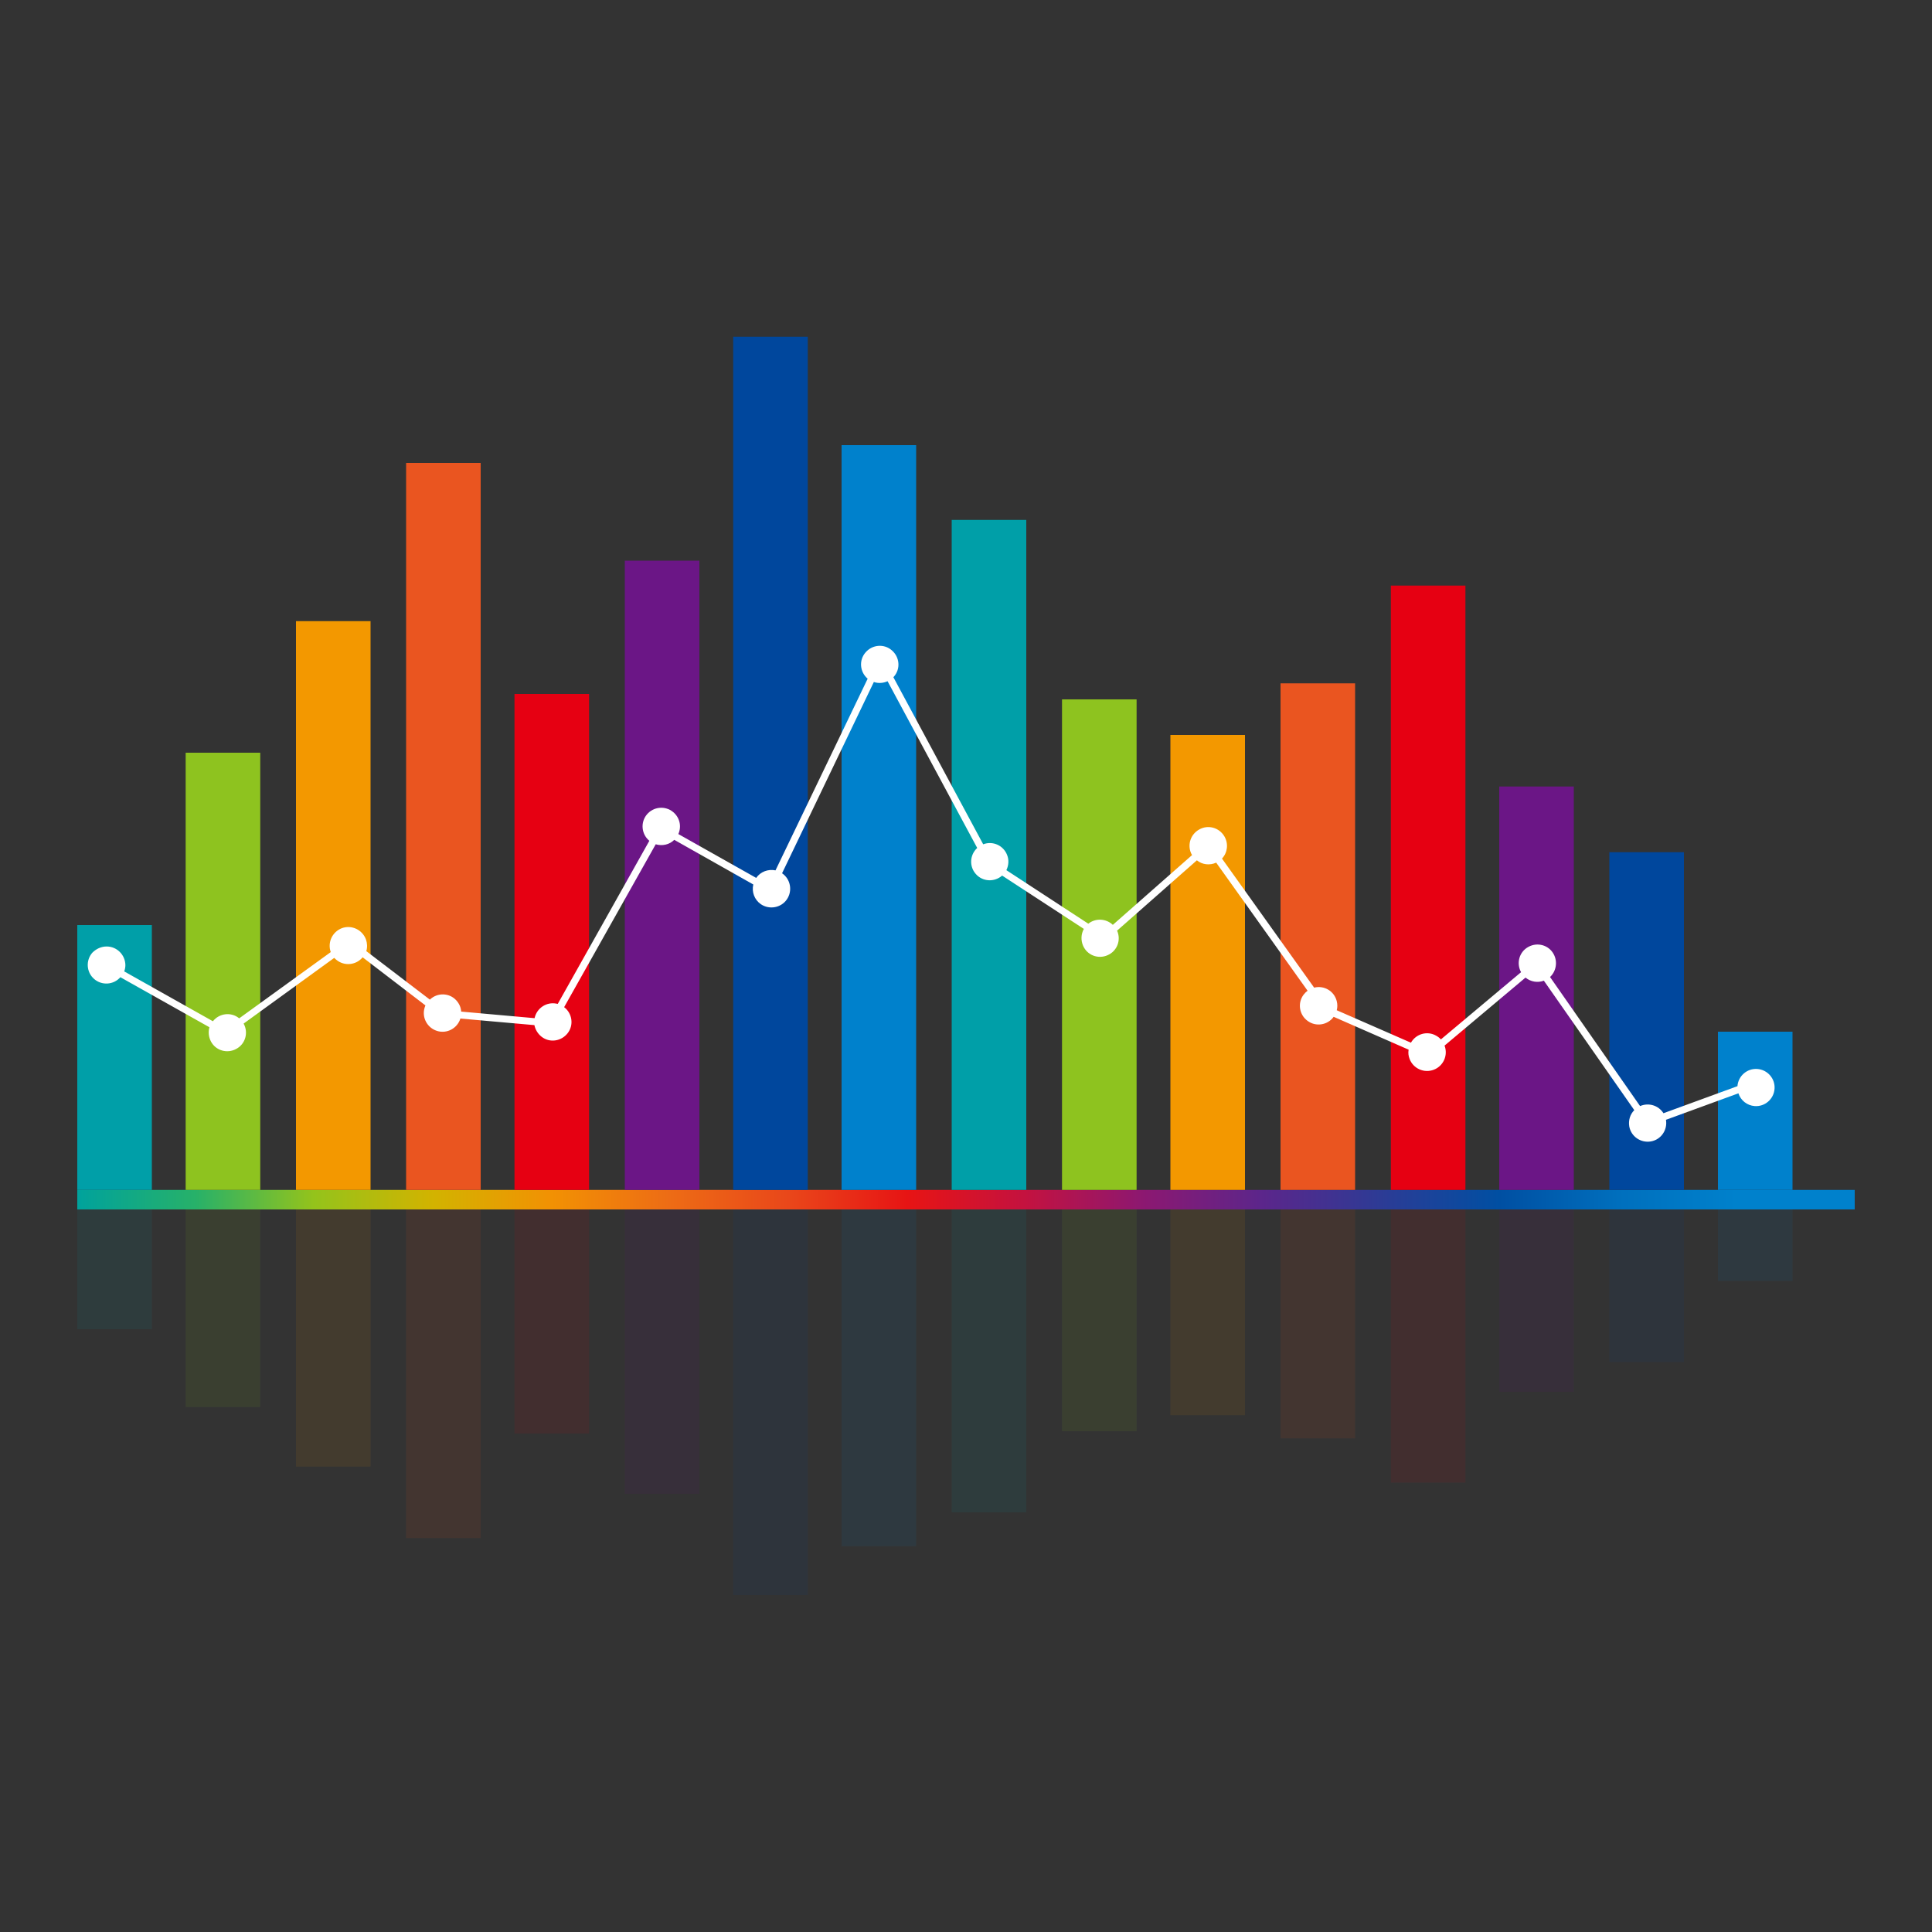 <?xml version="1.0" encoding="utf-8"?>
<!-- Generator: Adobe Illustrator 23.0.1, SVG Export Plug-In . SVG Version: 6.00 Build 0)  -->
<svg version="1.1" id="图层_1" xmlns="http://www.w3.org/2000/svg" xmlns:xlink="http://www.w3.org/1999/xlink" x="0px" y="0px"
	 viewBox="0 0 1000 1000" style="enable-background:new 0 0 1000 1000;" xml:space="preserve">
<rect x="0" y="0" width="1000" height="1000" fill="#333333" stroke="none"/>
<style type="text/css">
	.st0{fill:none;}
	.st1{fill:url(#SVGID_1_);}
	.st2{fill:#009FA8;}
	.st3{fill:#8EC31F;}
	.st4{fill:#F39800;}
	.st5{fill:#EA5520;}
	.st6{fill:#E60012;}
	.st7{fill:#6B1686;}
	.st8{fill:#00479D;}
	.st9{fill:#0081CC;}
	.st10{opacity:9.000000e-02;fill:#009FA8;enable-background:new    ;}
	.st11{opacity:9.000000e-02;fill:#8EC31F;enable-background:new    ;}
	.st12{opacity:9.000000e-02;fill:#F39800;enable-background:new    ;}
	.st13{opacity:9.000000e-02;fill:#EA5520;enable-background:new    ;}
	.st14{opacity:9.000000e-02;fill:#E60012;enable-background:new    ;}
	.st15{opacity:9.000000e-02;fill:#6B1686;enable-background:new    ;}
	.st16{opacity:9.000000e-02;fill:#00479D;enable-background:new    ;}
	.st17{opacity:9.000000e-02;fill:#0081CC;enable-background:new    ;}
	.st18{fill:#FFFFFF;}
</style>
<circle class="st0" cx="500" cy="500" r="500"/>
<g>
	<linearGradient id="SVGID_1_" gradientUnits="userSpaceOnUse" x1="40" y1="620.95" x2="960" y2="620.95">
		<stop  offset="0" style="stop-color:#00A29C"/>
		<stop  offset="6.660000e-02" style="stop-color:#27B169"/>
		<stop  offset="0.133" style="stop-color:#94C31B"/>
		<stop  offset="0.2" style="stop-color:#D2B300"/>
		<stop  offset="0.267" style="stop-color:#F29103"/>
		<stop  offset="0.333" style="stop-color:#ED6C15"/>
		<stop  offset="0.4" style="stop-color:#E9471A"/>
		<stop  offset="0.467" style="stop-color:#E71414"/>
		<stop  offset="0.533" style="stop-color:#C4123F"/>
		<stop  offset="0.6" style="stop-color:#8C1871"/>
		<stop  offset="0.667" style="stop-color:#5B268B"/>
		<stop  offset="0.733" style="stop-color:#2D3B95"/>
		<stop  offset="0.8" style="stop-color:#004FA2"/>
		<stop  offset="0.867" style="stop-color:#006FBD"/>
		<stop  offset="0.933" style="stop-color:#0081CC"/>
		<stop  offset="1" style="stop-color:#0081CC"/>
	</linearGradient>
	<rect x="40" y="615.9" class="st1" width="920" height="10.1"/>
	<rect x="40" y="478.8" class="st2" width="38.6" height="137.1"/>
	<rect x="96.1" y="389.6" class="st3" width="38.6" height="226.3"/>
	<rect x="153.2" y="321.5" class="st4" width="38.6" height="294.4"/>
	<rect x="210.2" y="239.6" class="st5" width="38.6" height="376.3"/>
	<rect x="266.3" y="359.2" class="st6" width="38.6" height="256.7"/>
	<rect x="323.4" y="290.2" class="st7" width="38.6" height="325.7"/>
	<rect x="379.5" y="174.3" class="st8" width="38.6" height="441.6"/>
	<rect x="435.6" y="230.4" class="st9" width="38.6" height="385.5"/>
	<rect x="492.6" y="269.1" class="st2" width="38.6" height="346.8"/>
	<rect x="549.7" y="362" class="st3" width="38.6" height="253.9"/>
	<rect x="605.8" y="380.4" class="st4" width="38.6" height="235.5"/>
	<rect x="662.8" y="353.7" class="st5" width="38.6" height="262.2"/>
	<rect x="719.9" y="303.1" class="st6" width="38.6" height="312.8"/>
	<rect x="776" y="407.1" class="st7" width="38.6" height="208.8"/>
	<rect x="833" y="441.1" class="st8" width="38.6" height="174.8"/>
	<rect x="889.2" y="534" class="st9" width="38.6" height="81.9"/>
	<rect x="40" y="626" class="st10" width="38.6" height="62"/>
	<rect x="96.1" y="626" class="st11" width="38.6" height="102.3"/>
	<rect x="153.2" y="626" class="st12" width="38.6" height="133.1"/>
	<rect x="210.2" y="626" class="st13" width="38.6" height="170.1"/>
	<rect x="266.3" y="626" class="st14" width="38.6" height="116"/>
	<rect x="323.4" y="626" class="st15" width="38.6" height="147.2"/>
	<rect x="379.5" y="626" class="st16" width="38.6" height="199.6"/>
	<rect x="435.6" y="626" class="st17" width="38.6" height="174.3"/>
	<rect x="492.6" y="626" class="st10" width="38.6" height="156.8"/>
	<rect x="549.7" y="626" class="st11" width="38.6" height="114.8"/>
	<rect x="605.8" y="626" class="st12" width="38.6" height="106.5"/>
	<rect x="662.8" y="626" class="st13" width="38.6" height="118.5"/>
	<rect x="719.9" y="626" class="st14" width="38.6" height="141.4"/>
	<rect x="776" y="626" class="st15" width="38.6" height="94.4"/>
	<rect x="833" y="626" class="st16" width="38.6" height="79"/>
	<rect x="889.2" y="626" class="st17" width="38.6" height="37"/>
	<path class="st18" d="M55.2,489.9c5.3,0,9.6,4.3,9.7,9.6c0,1.1-0.2,2.2-0.6,3.3l45.9,25.8c3.3-4.2,9.4-4.9,13.5-1.6l0.1,0.1
		l47.4-34.3c-1.8-5,0.8-10.5,5.8-12.4c5-1.8,10.5,0.8,12.4,5.8c0.7,2,0.8,4.1,0.2,6.1l32.9,25.1c3.8-3.7,10-3.6,13.6,0.3
		c1.5,1.6,2.5,3.7,2.6,5.9l38,3.4c1.1-5.2,6.2-8.6,11.4-7.5c0.2,0,0.4,0.1,0.6,0.1l47.4-84.4c-4.1-3.4-4.7-9.5-1.3-13.6
		c3.4-4.1,9.5-4.7,13.6-1.3c3.4,2.8,4.5,7.4,2.7,11.4l40.3,22.7c2.2-3.2,6.2-4.7,10-3.9l47.7-99.2c-4.1-3.5-4.6-9.6-1.1-13.6
		c3.5-4.1,9.6-4.6,13.6-1.1c4.1,3.5,4.6,9.6,1.1,13.6c-0.1,0.1-0.2,0.2-0.3,0.3l46.5,86.5c5-1.9,10.5,0.6,12.4,5.6
		c1,2.5,0.8,5.3-0.4,7.8l42.4,27.7c3.8-3,9.2-2.7,12.7,0.6l41-36.1c-2.7-4.6-1.1-10.5,3.6-13.2c4.6-2.7,10.5-1.1,13.2,3.6
		c2.1,3.7,1.6,8.3-1.3,11.4l47.7,66.8c5.2-1.3,10.4,1.8,11.7,7c0.4,1.6,0.4,3.2,0,4.7l38.4,16.8c2.6-4.6,8.5-6.3,13.1-3.6
		c0.9,0.5,1.7,1.1,2.4,1.9l41.5-34.8c-2.6-4.7-0.9-10.6,3.8-13.1c4.7-2.6,10.6-0.9,13.1,3.8c2.1,3.9,1.3,8.8-1.9,11.8l46.6,66.8
		c4.4-1.9,9.5-0.4,12.1,3.7l38.3-14c0.4-5.3,5-9.3,10.3-8.9c5.3,0.4,9.3,5,8.9,10.3c-0.4,5.3-5,9.3-10.3,8.9
		c-3.9-0.3-7.2-2.9-8.4-6.6l-37.5,13.7c0.9,5.3-2.6,10.3-7.8,11.2c-5.3,0.9-10.3-2.6-11.2-7.8c-0.5-3.1,0.4-6.2,2.6-8.4l-46.8-67
		c-3.2,1.2-6.8,0.6-9.5-1.6l-41.9,35.2c1.9,5-0.6,10.6-5.6,12.5s-10.6-0.6-12.5-5.6c-0.6-1.5-0.8-3.2-0.5-4.8l-38.8-17
		c-3.1,4.3-9.2,5.3-13.5,2.1c-4.3-3.1-5.3-9.2-2.1-13.5c0.6-0.8,1.3-1.5,2.1-2.1l-47.3-66.3c-3.3,1.5-7.2,1.1-10-1.2l-41.3,36.4
		c2.2,4.9,0,10.6-4.9,12.7c-4.9,2.2-10.6,0-12.7-4.9c-1.2-2.8-1.1-6,0.4-8.7l-42.3-27.6c-4,3.5-10.1,3.2-13.6-0.8
		c-3.5-3.9-3.2-9.9,0.7-13.5l-46.4-86.3c-2.2,1-4.8,1.2-7.1,0.4l-47.5,99c4.4,3,5.5,9.1,2.5,13.5s-9.1,5.5-13.5,2.5
		c-3.3-2.3-4.8-6.3-3.9-10.2L349,434.7c-2.5,2.5-6.2,3.3-9.6,2.3L292,521.3c4.2,3.2,5.1,9.3,1.8,13.5s-9.3,5.1-13.5,1.8
		c-1.9-1.5-3.2-3.6-3.7-6l-38.3-3.4c-1.6,5.1-7,8-12.1,6.4s-8-7-6.4-12.1c0.1-0.4,0.3-0.8,0.4-1.1l-32.5-24.9
		c-3.4,4.1-9.5,4.7-13.6,1.3c-0.4-0.3-0.7-0.6-1.1-1l-46.9,34c2.6,4.7,0.9,10.6-3.8,13.1c-4.7,2.6-10.6,0.9-13.1-3.8
		c-1.2-2.3-1.5-4.9-0.8-7.4l-46.1-25.9c-3.5,4-9.6,4.4-13.6,0.9s-4.4-9.6-0.9-13.6C49.8,491.1,52.4,489.9,55.2,489.9z"/>
</g>
</svg>
